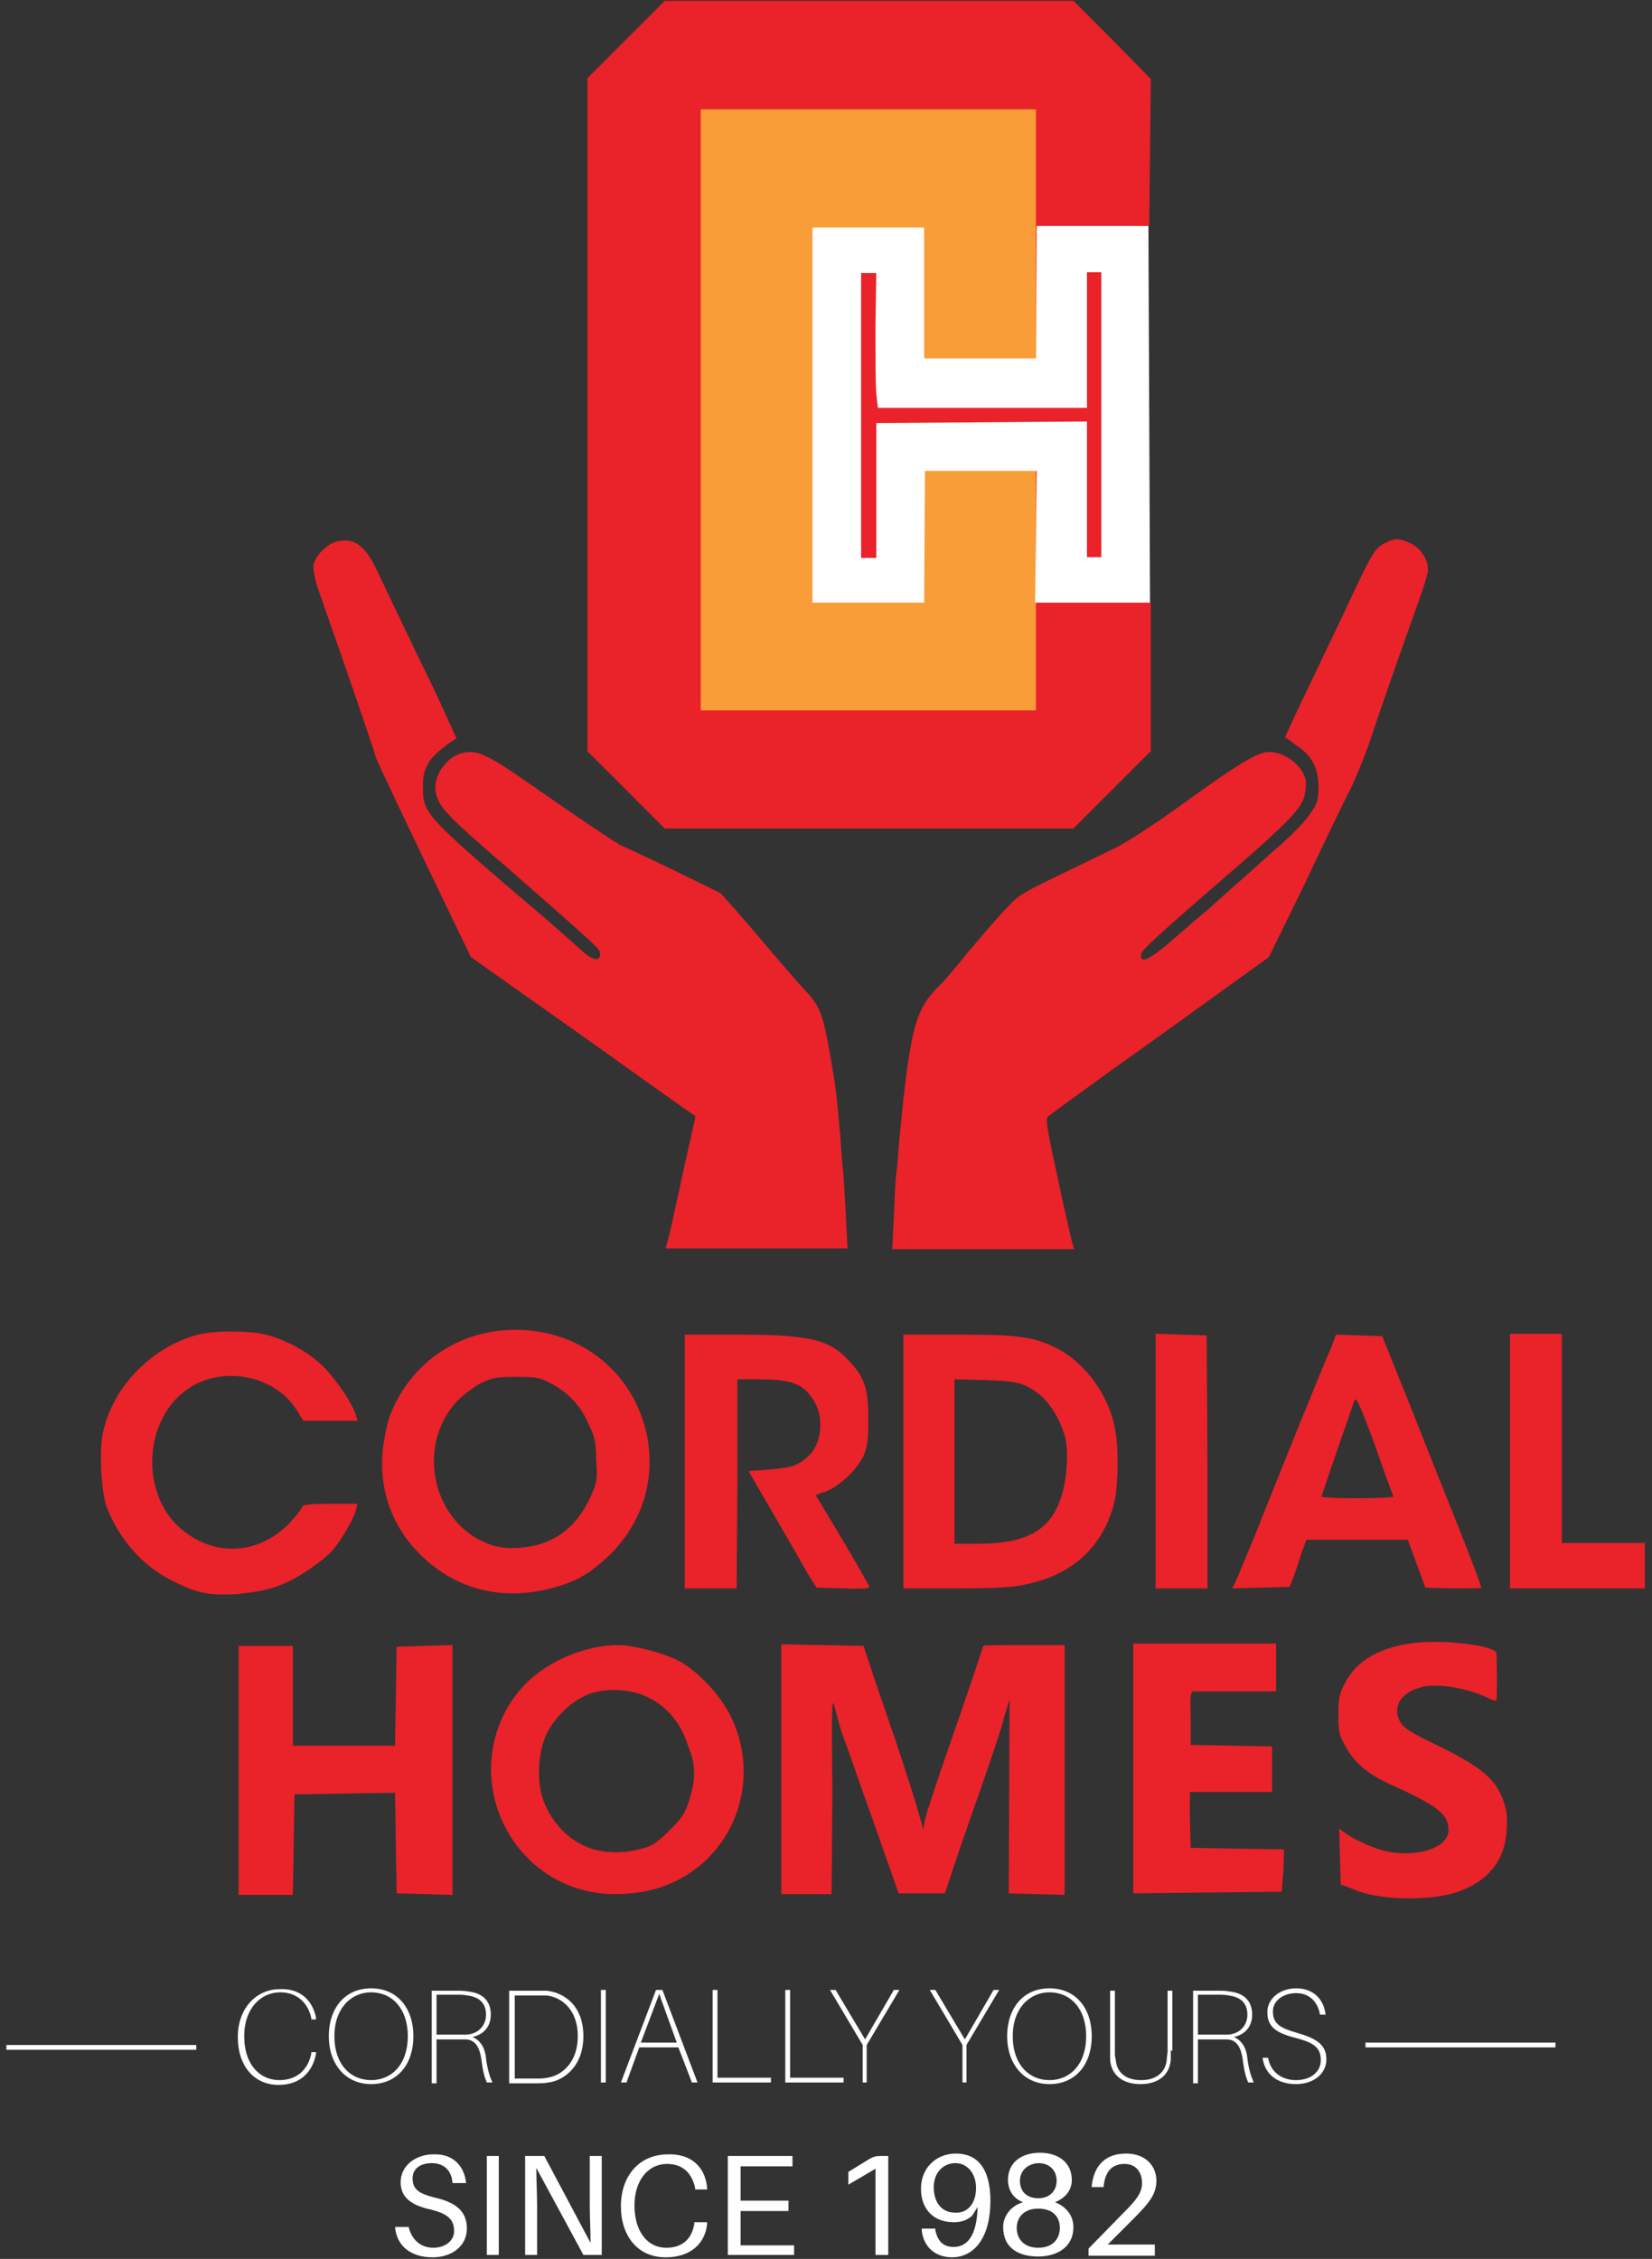 <svg xmlns="http://www.w3.org/2000/svg" width="207" height="283" viewBox="0 0 207 283" fill="none"><rect x="0" y="0" width="207" height="283" fill="#333333" stroke="none"/><g clip-path="url(#clip0_256_2)"><path d="M139.4 98.9L144.2 94.1V75.5H129.9L130.1 59H116.1L116 67.3L115.9 75.5H101.9V28.5H115.9V44.9H129.9V37.7C129.9 33.7 130 30.3 130 30C130.1 29.8 130.1 29.3 130.1 29C130.2 28.5 130.8 28.5 137.1 28.4L144 28.3L144.1 19.1L144.2 9.9L139.4 5L134.5 0.1H83.3L73.6 9.8V94.1L83.3 103.8H134.5" fill="#EA2229"></path><path d="M129.8 13.7H87.8V89H129.8V13.7Z" fill="#F89D37"></path><path d="M134.3 155.5C134.2 155 133.3 151.3 132.5 147.4C131.2 141.5 131 140.2 131.3 139.9C131.5 139.7 137.8 135.1 145.4 129.7L159 119.9L163.5 110.7C165.9 105.6 168.5 100.2 169.3 98.7C170 97.2 171 94.7 171.5 93.3C172.4 90.5 176 80.2 177.7 75.5C178.3 73.9 178.8 72.2 178.9 71.7C179.1 70.4 178.2 68.8 176.8 68.1C175.3 67.4 174.8 67.4 173.6 68C172.2 68.7 172 69.1 168.2 77.2C167.6 78.5 165.7 82.4 164 86C162.3 89.5 161 92.4 161 92.4C161.1 92.4 161.7 92.8 162.3 93.3C164.3 94.5 165.2 96.2 165.2 98.5C165.2 100.2 165.1 100.6 164.2 101.9C163.7 102.7 162 104.5 160.5 105.8C159 107.1 156.6 109.3 155.1 110.6C153.6 111.9 151.7 113.7 150.7 114.5C149.7 115.3 147.8 117 146.4 118.2C143.9 120.3 142.8 120.8 143 119.5C143.1 119 144.9 117.3 155.1 108.5C161.3 103.1 162.9 101.4 163.4 99.9C163.6 99.2 163.7 98.2 163.6 97.7C163.2 95.9 161 94.2 159 94.2C157.7 94.2 155.4 95.5 148.5 100.5C144.2 103.6 140.8 105.8 139 106.6C127.2 112.3 128 111.8 126 113.9C125 114.9 122.9 117.4 121.2 119.4C119.6 121.4 118.2 123 118.1 123.1C115 126 114.3 128 113.2 137.7C113 139.8 112.7 142.5 112.6 143.8C112.5 145.1 112.4 146.6 112.3 147.1C112.2 147.6 112.1 149.9 112 152.3L111.8 156.5H134.6" fill="#EA2229"></path><path d="M106 152.5C105.9 150.3 105.7 147.9 105.7 147.2C105.6 146.5 105.4 144.3 105.3 142.4C104.8 136.8 104.7 136.1 104.1 132.6C103.2 127.4 102.8 126.2 101.2 124.4C100.4 123.6 98.7 121.6 97.4 120.1C96.1 118.6 94 116.1 92.7 114.6L90.3 111.9L84.8 109.2C81.7 107.7 78.7 106.3 78 106C77.3 105.7 73.3 103 69.1 100.1C61.3 94.6 60 93.9 58.1 94.3C56 94.7 54.2 97.2 54.6 99.3C55 101.1 56 102.2 63.1 108.3C75.1 118.8 75.2 118.9 75.2 119.5C75.2 120.5 74.3 120.4 72.8 119C72 118.3 70.1 116.6 68.6 115.3C53 102 53 102 53 98.5C53 97 53.2 96.4 53.8 95.4C54.4 94.5 55.9 93.3 57.2 92.5C57.2 92.5 56 89.9 54.6 86.8C50.7 78.8 48.5 74.1 47.3 71.6C45.8 68.4 44.5 67.4 42.4 67.8C41.1 68 39.6 69.5 39.3 70.7C39.2 71.3 39.4 72.5 40 74.2C43.5 84.1 47 94.4 47.1 94.9C47.3 95.5 51 103.3 56.4 114.5L59 119.9L73 129.8C80.7 135.3 87 139.8 87.1 139.8C87.2 139.9 86.9 140.9 85.4 147.7C85.2 148.8 84.7 150.9 84.4 152.3C84.1 153.8 83.7 155.3 83.6 155.7L83.4 156.4H106.2" fill="#EA2229"></path><path d="M206.1 196.2V193.3H195.7V167.1H189.2V199H206.1" fill="#EA2229"></path><path d="M151.3 183.2L151.2 167.3L148 167.2L144.8 167.1V199H151.3" fill="#EA2229"></path><path d="M92.4 185.9V172.8H95C99.3 172.8 100.8 173.4 102.1 175.7C103.3 177.8 102.9 181.1 101.2 182.5C100 183.6 99.1 183.9 96.4 184.1L93.8 184.3L97.1 190C98.9 193.1 100.8 196.4 101.3 197.3L102.3 198.9L105.7 199C108.3 199.1 109 199 108.9 198.7C108.8 198.5 107.3 195.8 105.5 192.8L102.2 187.3L103.6 186.8C105.3 186.1 107.3 184.2 108.2 182.4C108.7 181.2 108.8 180.5 108.8 177.8C108.8 174 108.4 172.6 106.3 170.4C103.9 167.8 101.4 167.2 92.3 167.2H85.8V199H92.3" fill="#EA2229"></path><path d="M35.1 198.6C37.4 197.7 40.3 195.7 41.7 194.2C42.8 192.9 44.3 190.3 44.6 189.2L44.8 188.4H41.4C38.4 188.4 37.9 188.5 37.8 188.9C37.7 189.2 37 190 36.3 190.8C32.5 194.7 27.2 195.1 23 191.8C17.6 187.6 17.8 178.1 23.4 174.1C27.7 171 34.4 172.2 37.2 176.7L38 178H44.8L44.6 177.3C44.2 175.9 42.2 172.9 40.5 171.2C38.6 169.3 35.6 167.7 32.9 167.1C30.7 166.7 26.8 166.7 24.8 167.2C18.9 168.8 14.1 173.8 12.9 179.5C12.4 181.7 12.7 186.8 13.3 188.6C14.8 192.7 17.8 196.2 21.7 198.1C24.7 199.6 26 199.9 29.9 199.7C32.4 199.4 33.5 199.2 35.1 198.6Z" fill="#EA2229"></path><path d="M160.8 234.5L160.9 231.7L155 231.6L149.2 231.5L149.1 228V224.5H159.4V218.8L154.3 218.7L149.2 218.6V215.2C149.1 212 149.2 211.9 149.7 211.9C150 211.9 152.5 211.9 155.1 211.9H159.9V205.9H142V237.2L151.3 237.1L160.6 237" fill="#EA2229"></path><path d="M104.3 224.8C104.2 212.7 104.2 212.3 104.7 214.3C105 215.4 105.4 217 105.7 217.7C106 218.4 107.6 223.1 109.4 228.1L112.6 237.2H118.4L119.9 232.7C120.7 230.3 122.3 225.8 123.3 222.9C124.3 220 125.5 216.5 125.8 215.2L126.5 212.9L126.4 237.2L129.9 237.3L133.4 237.4V206.1H128.3C125.5 206.1 123.2 206.1 123.2 206.2C123.2 206.3 121.1 212.6 118.5 220C117.2 223.8 116 227.4 115.9 228L115.7 229.2L115.1 227.1C114.8 226 113.5 221.9 112.2 218C110.9 214.2 109.4 209.9 109 208.6L108.2 206.2L103.1 206.1L97.9 206V237.3H104.2" fill="#EA2229"></path><path d="M36.8 231.1L36.9 224.8L43.2 224.7L49.5 224.6L49.6 230.9L49.7 237.2L53.2 237.3L56.7 237.4V206.1L53.2 206.2L49.7 206.3L49.6 212.5L49.5 218.7H36.7V206.2H29.9V220.6C29.9 228.5 29.9 235.2 29.9 235.5C29.9 235.7 29.9 236.3 29.9 236.7V237.4H36.7" fill="#EA2229"></path><path d="M182.4 237.1C186.4 235.8 188.6 233.1 188.8 229.2C188.9 227.5 188.8 226.7 188.3 225.4C187.3 222.8 185.6 221.4 180.4 218.8C177 217.2 175.9 216.5 175.5 215.8C174.4 214 175.4 212.1 178 211.4C180.1 210.8 184 211.5 186.6 212.8C187 213 187.4 213.1 187.5 213C187.6 212.8 187.6 208.3 187.5 207.1C187.4 206.2 181.3 205.4 177.5 205.8C172.9 206.3 170 208 168.5 210.9C167.8 212.2 167.7 212.8 167.7 214.8C167.7 216.9 167.8 217.4 168.6 218.8C169.7 220.8 171.3 222.2 174.1 223.5C180.3 226.3 181.5 227.3 181.5 229.3C181.5 231.5 177.5 232.8 173.6 231.9C172.2 231.6 169.5 230.4 168.5 229.6L167.8 229.1L167.9 232.6L168 236.1L169.4 236.6C172.5 238.1 178.9 238.2 182.4 237.1Z" fill="#EA2229"></path><path d="M91.6 215.1C90.3 212.4 87.5 209.4 85.1 208.1C83.2 207.1 79.4 206.1 77.5 206.1C73.4 206.1 68.9 208 66 210.8C61.4 215.4 60.2 222.5 63.1 228.5C65.7 233.9 71 237.3 77.1 237.3C78.5 237.3 80.5 237.1 81.5 236.8C91.1 234.5 95.9 224 91.6 215.1ZM86.4 225.4C85.9 227.1 85.5 227.7 83.9 229.3C82.4 230.8 81.7 231.3 80.4 231.6C78.4 232.2 75.9 232.2 74.1 231.6C71.4 230.7 69.2 228.5 68.1 225.6C67.2 223.2 67.4 219.5 68.5 217.2C69.5 215.2 71.4 213.3 73.4 212.4C75.6 211.4 79 211.5 81.3 212.7C83.6 213.8 85.4 216 86.2 218.7C87.2 221 87.2 222.8 86.4 225.4Z" fill="#EA2229"></path><path d="M80.9 179.1C79 171.6 72.5 166.6 64.6 166.6C57.6 166.6 51.6 170.6 49 177C48.6 177.9 48.2 179.8 48 181.3C47.4 186.4 49 191.1 52.6 194.7C57 199.1 62.8 200.6 69 199C72.2 198.2 74 197.1 76.5 194.7C80.7 190.5 82.3 184.8 80.9 179.1ZM74 187.5C72.2 191.5 69.2 193.6 65.2 193.9C63.8 194 62.6 193.9 61.7 193.6C54.3 191.2 51.9 181.3 57.3 175.5C58 174.8 59.3 173.8 60.2 173.3C61.7 172.6 62.2 172.5 64.7 172.5C67.2 172.5 67.7 172.6 69 173.3C71.1 174.4 72.7 176 73.7 178.3C74.5 179.9 74.7 180.7 74.7 182.9C74.9 185.3 74.8 185.7 74 187.5Z" fill="#EA2229"></path><path d="M139.7 178.9C138.9 174.7 135.9 170.6 132.2 168.8C129.3 167.4 127.3 167.2 119.7 167.2H113.2V199H119.7C124.4 199 126.8 198.9 128.5 198.5C134.5 197.3 138.4 193.6 139.7 187.9C140.1 185.7 140.2 181.4 139.7 178.9ZM131.8 190C130.1 192.4 127.3 193.4 122.5 193.4H119.6V172.8L123.4 172.9C126.4 173 127.4 173.1 128.5 173.6C130.4 174.5 131.7 175.9 132.8 178.2C133.5 179.9 133.7 180.5 133.7 182.8C133.6 185.9 133 188.2 131.8 190Z" fill="#EA2229"></path><path d="M183.1 192.2C181.7 188.7 178.9 181.7 176.9 176.6L173.2 167.4L170.3 167.3L167.4 167.2L167 168.3C166.8 168.9 166.4 169.7 166.3 170C166 170.6 161 182.9 157.3 192.2C156.1 195.1 155 197.8 154.8 198.2L154.4 199L158 198.9L161.6 198.8L162 197.8C162.2 197.2 162.7 195.9 163 194.8L163.7 192.9H176.4L177.5 195.9L178.6 198.9L182.1 199C184 199 185.6 199 185.6 198.9C185.6 198.7 184.5 195.7 183.1 192.2ZM170.1 187.7C167.7 187.7 165.6 187.6 165.6 187.5C165.6 187.3 169.1 177.2 169.7 175.5C169.9 174.9 170.3 175.7 172.3 181.1C173.5 184.6 174.6 187.5 174.6 187.5C174.6 187.6 172.6 187.7 170.1 187.7Z" fill="#EA2229"></path><path d="M101.8 75.5V28.5H115.8V44.9H129.8L129.9 28.3H143.9L144.1 75.5H129.7L129.9 59H115.9L115.8 75.5" fill="white"></path><path d="M109.8 61.4V53L123 52.9L136.2 52.8V69.8H138V34.1H136.2V51.1H110L109.8 49.3C109.7 48.3 109.7 44.4 109.7 40.8L109.8 34.2H107.9V69.9H109.8" fill="#EA2229"></path><path d="M39.6 252.8V253H39V252.8C38.6 251 37.3 249.6 35.1 249.6C32.7 249.6 30.6 251.6 30.6 255.1C30.6 258.7 32.6 260.6 35 260.6C37.3 260.6 38.6 259.2 39 257.3V257.1H39.6V257.3C39.2 259.4 37.8 261.2 34.9 261.2C31.9 261.2 29.8 258.9 29.8 255.2C29.8 251.6 32.1 249.2 35.1 249.2C37.7 249.1 39.2 250.7 39.6 252.8Z" fill="white"></path><path d="M51.8 255.1C51.8 258.6 49.8 261.1 46.5 261.1C43.3 261.1 41.2 258.6 41.2 255.1C41.2 251.6 43.2 249.1 46.5 249.1C49.8 249.1 51.8 251.6 51.8 255.1ZM51.1 255.1C51.1 251.6 49.1 249.6 46.5 249.6C44 249.6 41.9 251.6 41.9 255.1C41.9 258.6 43.9 260.6 46.5 260.6C49.1 260.6 51.1 258.6 51.1 255.1Z" fill="white"></path><path d="M61.7 260.9H61C60.7 260.2 60.5 259.5 60.3 257.9C60.1 256.6 59.6 255.5 58.3 255.5C57.9 255.5 57.6 255.5 57.3 255.5H54.7V261H54.1V249.4H57.1C57.7 249.4 58.2 249.4 58.7 249.5C60.5 249.7 61.5 250.7 61.5 252.4C61.5 253.9 60.6 254.9 59.2 255.2C60.2 255.6 60.8 256.6 60.9 257.9C61.1 259.4 61.4 260.2 61.7 260.9ZM57.3 254.9C57.8 254.9 58 254.9 58.5 254.9C59.9 254.8 60.9 253.8 60.9 252.4C60.9 251 60.1 250.2 58.6 250C58.1 249.9 57.7 249.9 57.1 249.9H54.7V254.9H57.3Z" fill="white"></path><path d="M73.1 255.1C73.1 259 70.5 260.7 68.7 260.9C68.1 261 67.8 261 67.2 261H63.8V249.4H67.2C67.8 249.4 68 249.4 68.5 249.4C70.5 249.6 73.1 251.1 73.1 255.1ZM72.4 255.1C72.4 251.7 70.3 250.2 68.5 250C68.1 250 67.8 250 67.2 250H64.5V260.4H67.2C67.8 260.4 68.1 260.4 68.6 260.3C70.5 260 72.4 258.3 72.4 255.1Z" fill="white"></path><path d="M75.3 260.9V249.3H75.9V260.9H75.3Z" fill="white"></path><path d="M80.1 256.5L78.5 260.9H77.8L82.2 249.3H83L87.4 260.9H86.7L85 256.5H80.1ZM84.8 255.9L82.6 249.8L80.3 255.9H84.8Z" fill="white"></path><path d="M96.6 260.9H89.3V249.3H89.9V260.3H96.6V260.9Z" fill="white"></path><path d="M105.7 260.9H98.4V249.3H99V260.3H105.7V260.9Z" fill="white"></path><path d="M108.7 260.9H108.1V256.2L104 249.3H104.7L108.4 255.5L112 249.3H112.7L108.6 256.2V260.9H108.7Z" fill="white"></path><path d="M121.2 260.9H120.6V256.2L116.5 249.3H117.2L120.9 255.5L124.5 249.3H125.2L121.1 256.2V260.9H121.2Z" fill="white"></path><path d="M136.8 255.1C136.8 258.6 134.8 261.1 131.5 261.1C128.3 261.1 126.2 258.6 126.2 255.1C126.2 251.6 128.2 249.1 131.5 249.1C134.8 249.1 136.8 251.6 136.8 255.1ZM136.1 255.1C136.1 251.6 134.1 249.6 131.5 249.6C129 249.6 126.9 251.6 126.9 255.1C126.9 258.6 128.9 260.6 131.5 260.6C134.1 260.6 136.1 258.6 136.1 255.1Z" fill="white"></path><path d="M146.7 256.9C146.7 257.2 146.7 257.5 146.7 258C146.6 259.8 145.3 261.1 142.9 261.1C140.5 261.1 139.2 259.8 139.1 258C139.1 257.5 139.1 257.2 139.1 256.9V249.4H139.7V257C139.7 257.4 139.7 257.7 139.8 258C139.9 259.5 140.9 260.6 143 260.6C145.1 260.6 146.1 259.4 146.2 258C146.2 257.7 146.3 257.3 146.3 257V249.4H146.9V256.9H146.7Z" fill="white"></path><path d="M157.1 260.9H156.4C156.1 260.2 155.9 259.5 155.7 257.9C155.5 256.6 155 255.5 153.7 255.5C153.3 255.5 153 255.5 152.7 255.5H150.1V261H149.5V249.4H152.5C153.1 249.4 153.6 249.4 154.1 249.5C155.9 249.7 156.9 250.7 156.9 252.4C156.9 253.9 156 254.9 154.6 255.2C155.6 255.6 156.2 256.6 156.3 257.9C156.5 259.4 156.8 260.2 157.1 260.9ZM152.7 254.9C153.2 254.9 153.4 254.9 153.9 254.9C155.3 254.8 156.3 253.8 156.3 252.4C156.3 251 155.5 250.2 154 250C153.5 249.9 153.1 249.9 152.5 249.9H150.1V254.9H152.7Z" fill="white"></path><path d="M166.1 252.4H165.4C165.1 250.7 164 249.7 162.4 249.7C161 249.7 159.5 250.5 159.5 252C159.5 253.6 160.5 254.1 162.6 254.7C165 255.4 166.2 256.2 166.2 258C166.2 259.8 164.6 261.1 162.4 261.1C160.2 261.1 158.5 260 158.2 257.8H158.9C159.2 259.6 160.6 260.6 162.4 260.6C164.2 260.6 165.5 259.6 165.5 258.1C165.5 256.5 164.6 255.9 162.3 255.3C159.9 254.7 158.8 253.9 158.8 252.1C158.8 250.3 160.5 249.1 162.4 249.1C164.7 249.1 165.9 250.6 166.1 252.4Z" fill="white"></path><path d="M58.4 273.5H56.7C56.6 271.9 55.6 271 54.1 271C52.8 271 51.7 271.6 51.7 272.9C51.7 274.3 52.5 274.8 54.4 275.3C57.1 275.9 58.5 277 58.5 279.2C58.5 281.4 56.6 282.8 54.2 282.8C51.5 282.8 49.7 281.4 49.5 279H51.2C51.6 280.6 52.7 281.6 54.3 281.6C55.7 281.6 56.9 280.8 56.9 279.5C56.9 278 56 277.3 53.9 276.8C51.7 276.3 50.2 275.4 50.2 273.4C50.2 271.3 52.1 269.9 54.3 269.9C56.8 269.8 58.2 271.4 58.4 273.5Z" fill="white"></path><path d="M61 282.5V270.1H62.5V282.5H61Z" fill="white"></path><path d="M73.1 282.5L67.2 271.6C67.2 273.1 67.3 274.8 67.3 276.3V282.5H65.8V270.1H68.2L74 281C74 279.5 73.9 277.8 73.9 276.3V270.1H75.4V282.5H73.1Z" fill="white"></path><path d="M88.6 274.1V274.3H87.1V274.1C86.7 272.3 85.6 271.1 83.6 271.1C81.1 271.1 79.5 273.3 79.5 276.3C79.5 279.4 81 281.6 83.5 281.6C85.6 281.6 86.7 280.4 87 278.6V278.4H88.6V278.6C88.4 280.9 86.7 282.8 83.4 282.8C79.8 282.8 77.8 280 77.8 276.4C77.8 272.6 80.1 269.9 83.7 269.9C86.7 269.8 88.4 271.6 88.6 274.1Z" fill="white"></path><path d="M99.5 282.5H91.2V270.1H99.3V271.4H92.8V275.7H98.8V277H92.8V281.3H99.5V282.5Z" fill="white"></path><path d="M111.2 282.5H109.7V271.7L106.3 273.7V272.1L108.9 270.5C109.4 270.2 109.8 270.1 110.3 270.1H111.3V282.5H111.2Z" fill="white"></path><path d="M124.1 275.7C124.1 280.7 121.8 282.8 119.3 282.8C117.2 282.8 115.7 281.5 115.5 279.4V279.2H117.2V279.4C117.5 280.8 118.2 281.5 119.5 281.5C121.2 281.5 122.4 280.1 122.5 276.5L121.8 277.6C121.1 278.2 120.4 278.4 119.5 278.4C116.9 278.4 115.4 276.7 115.4 274.2C115.4 271.6 117.3 269.8 119.8 269.8C122.4 269.8 124.1 271.6 124.1 275.7ZM122.3 274.1C122.3 272.4 121.3 271 119.7 271C118.2 271 117 272.2 117 274C117 275.7 117.8 277.2 119.7 277.2C121.1 277.3 122.3 276.2 122.3 274.1Z" fill="white"></path><path d="M134.5 279C134.5 281.7 132.2 282.7 130.1 282.7C127.7 282.7 125.7 281.7 125.7 279C125.7 277.5 126.8 276.3 128.2 275.9C127.1 275.5 126.3 274.5 126.3 273.1C126.3 271 127.9 269.7 130.3 269.7C132.7 269.7 134.3 271 134.3 273.1C134.3 274.5 133.4 275.4 132.2 275.9C133.5 276.4 134.5 277.5 134.5 279ZM132.8 279.1C132.8 277.8 132 276.7 130.1 276.7C128.2 276.7 127.4 277.9 127.4 279.1C127.4 280.5 128.3 281.6 130.1 281.6C131.9 281.6 132.8 280.5 132.8 279.1ZM127.8 273.2C127.8 274.5 128.6 275.4 130.1 275.4C131.6 275.4 132.4 274.4 132.4 273.2C132.4 272 131.6 271 130.1 271C128.6 271.1 127.8 272.1 127.8 273.2Z" fill="white"></path><path d="M144.7 281.3V282.6H136.4V281.7L140.9 277.1C142.4 275.6 143.1 274.7 143.1 273.5C143.1 272.2 142.4 271.1 140.9 271.1C139.3 271.1 138.5 272.1 138.3 273.8V274H136.8V273.8C137.1 271.2 138.6 269.8 141.1 269.8C143.6 269.8 144.9 271.4 144.9 273.2C144.9 274.9 144 276 141.9 278.1L138.8 281.2H144.7V281.3Z" fill="white"></path><path d="M24.6 256.2H0.8V256.8H24.6V256.2Z" fill="white"></path><path d="M194.9 255.9H171.1V256.5H194.9V255.9Z" fill="white"></path></g><defs><clipPath id="clip0_256_2"><rect width="207" height="283" fill="white"></rect></clipPath></defs></svg>